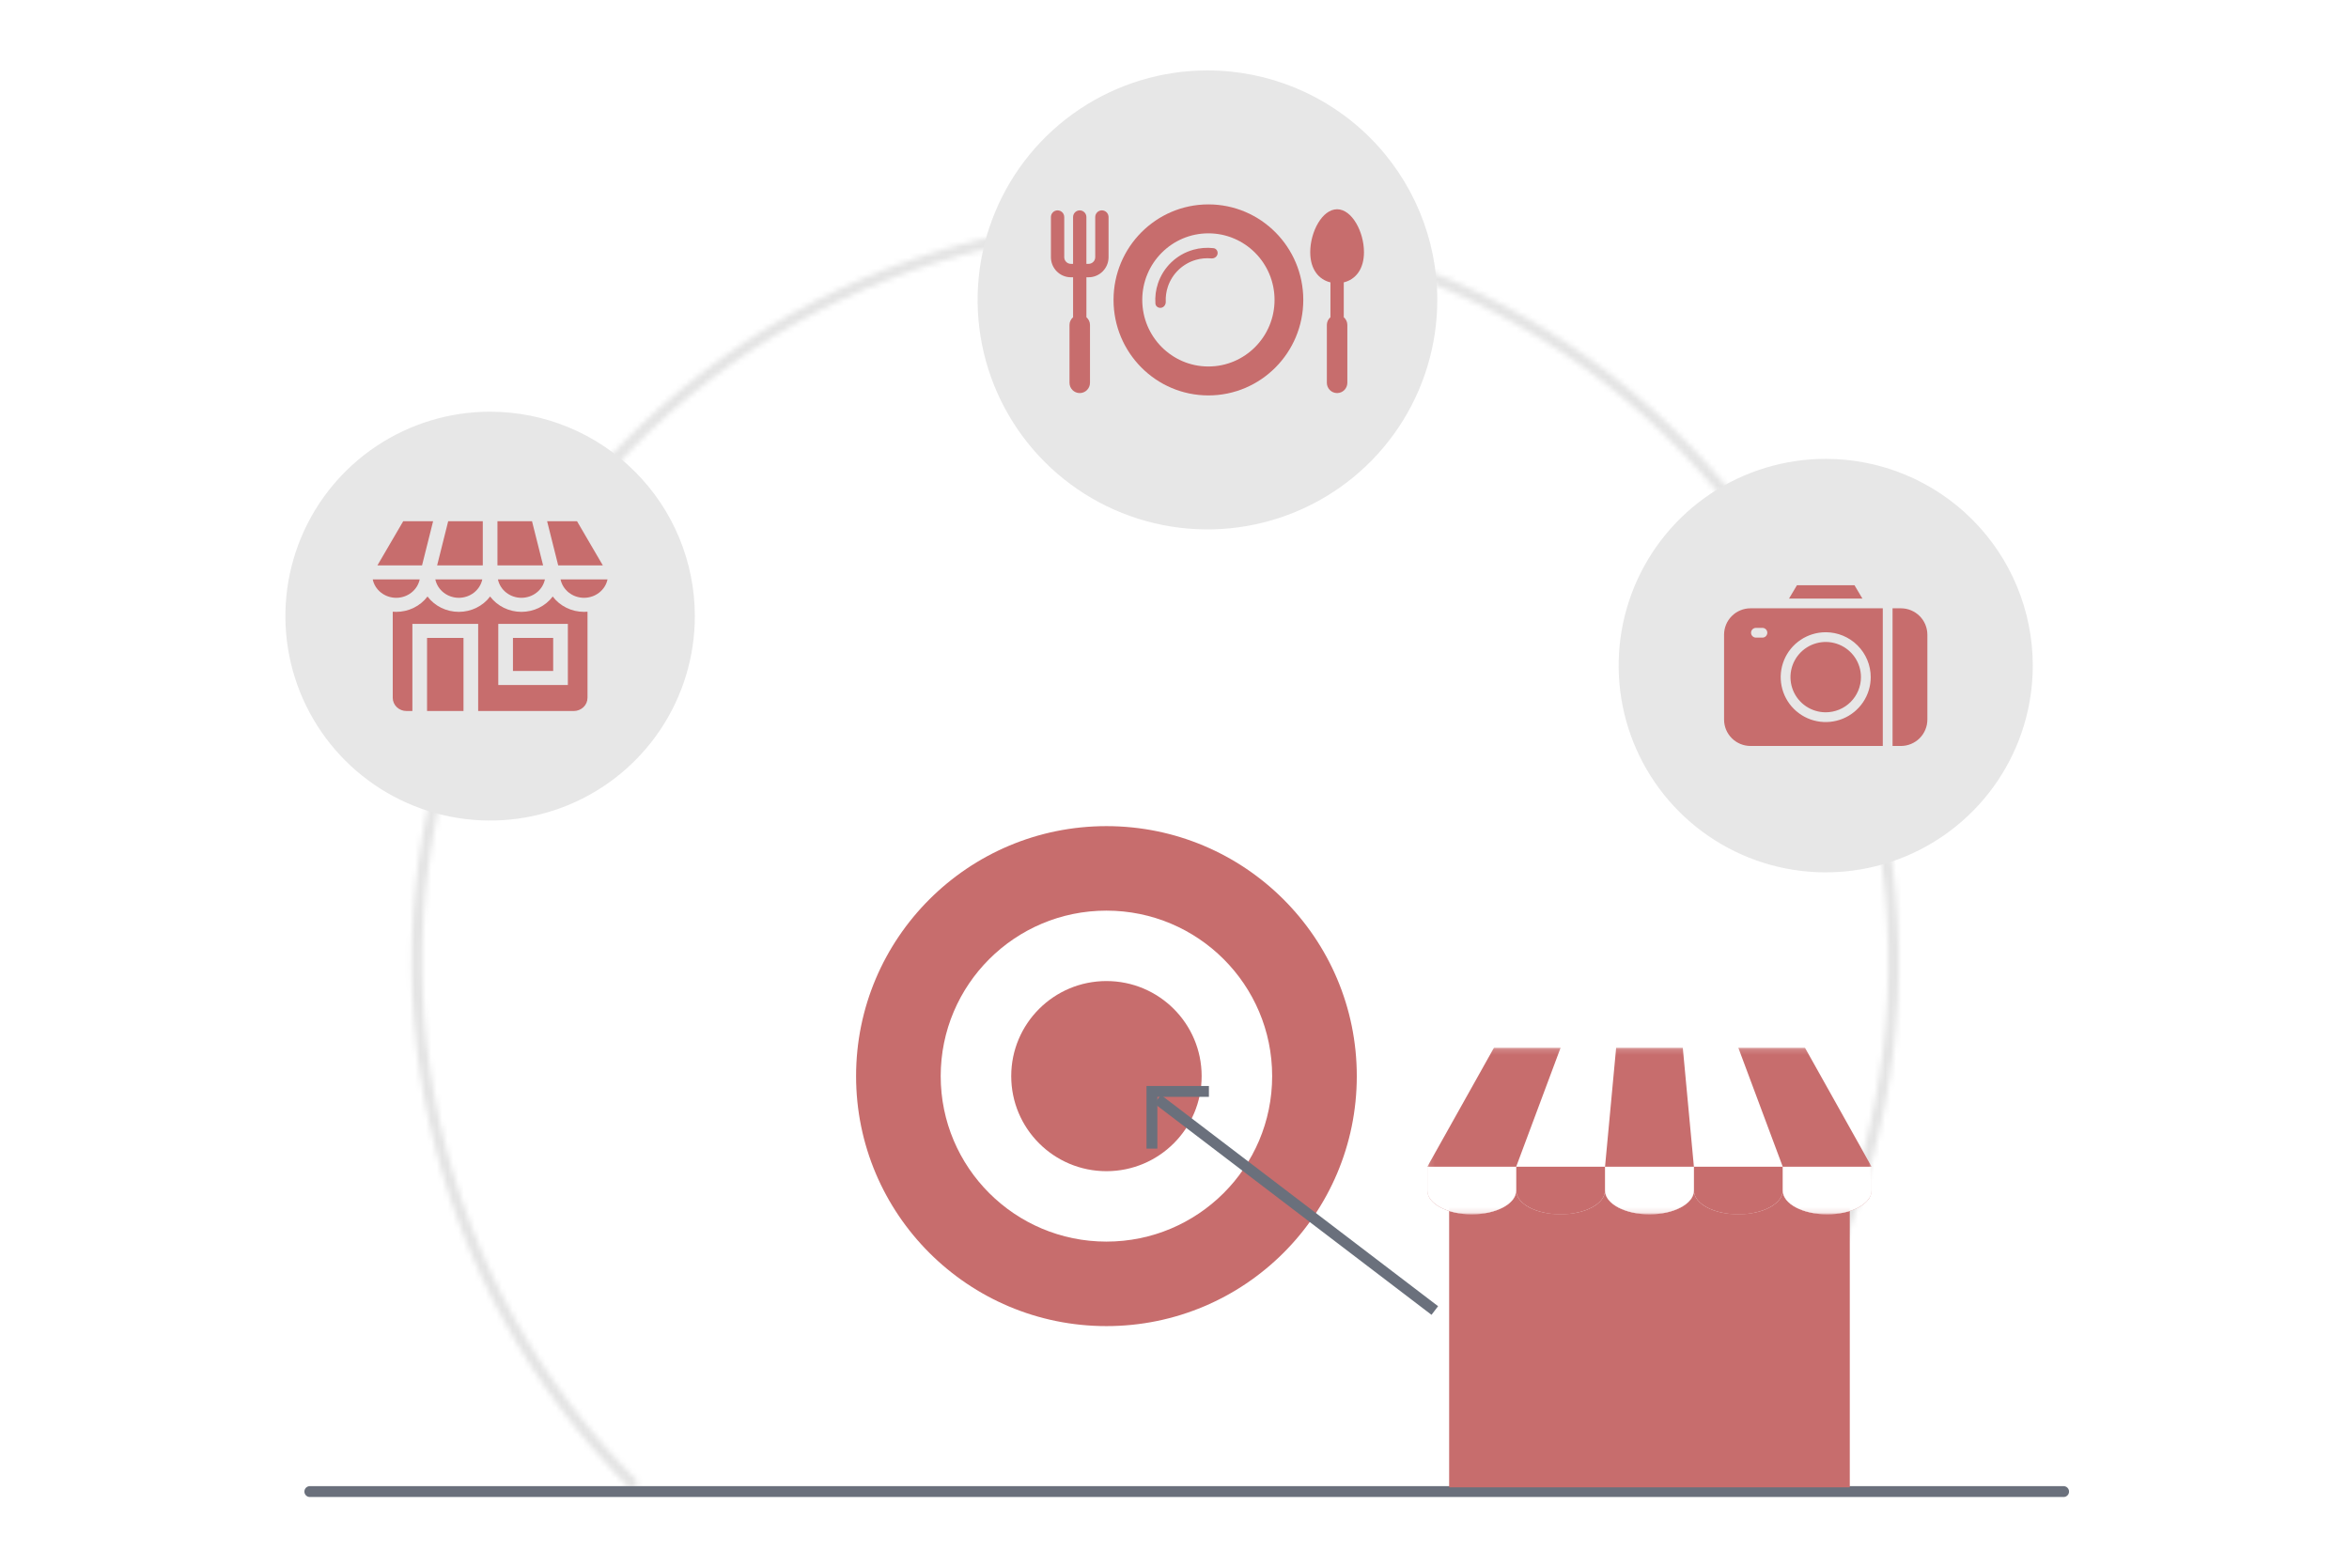 <svg xmlns="http://www.w3.org/2000/svg" width="433" height="289" viewBox="0 0 433 289" fill="none"><mask id="path-1-inside-1_223_412" fill="white"><path d="M116.301 274.608C97.755 256.169 84.871 232.81 79.168 207.287C73.465 181.763 75.182 155.141 84.116 130.562C93.05 105.983 108.829 84.472 129.59 68.568C150.35 52.664 175.228 43.03 201.285 40.804C227.343 38.577 253.494 43.851 276.652 56.002C299.81 68.154 319.009 86.676 331.984 109.383C344.958 132.091 351.166 158.035 349.876 184.156C348.586 210.277 339.851 235.484 324.702 256.802L323.097 255.661C338.029 234.649 346.638 209.805 347.91 184.059C349.182 158.313 343.062 132.741 330.274 110.36C317.486 87.979 298.563 69.722 275.737 57.745C252.912 45.768 227.136 40.571 201.453 42.765C175.769 44.959 151.249 54.455 130.787 70.131C110.324 85.806 94.772 107.008 85.966 131.235C77.16 155.461 75.468 181.701 81.089 206.857C86.71 232.014 99.41 255.038 117.689 273.212L116.301 274.608Z"></path></mask><path d="M116.301 274.608C97.755 256.169 84.871 232.81 79.168 207.287C73.465 181.763 75.182 155.141 84.116 130.562C93.05 105.983 108.829 84.472 129.59 68.568C150.35 52.664 175.228 43.03 201.285 40.804C227.343 38.577 253.494 43.851 276.652 56.002C299.81 68.154 319.009 86.676 331.984 109.383C344.958 132.091 351.166 158.035 349.876 184.156C348.586 210.277 339.851 235.484 324.702 256.802L323.097 255.661C338.029 234.649 346.638 209.805 347.91 184.059C349.182 158.313 343.062 132.741 330.274 110.36C317.486 87.979 298.563 69.722 275.737 57.745C252.912 45.768 227.136 40.571 201.453 42.765C175.769 44.959 151.249 54.455 130.787 70.131C110.324 85.806 94.772 107.008 85.966 131.235C77.16 155.461 75.468 181.701 81.089 206.857C86.71 232.014 99.41 255.038 117.689 273.212L116.301 274.608Z" stroke="#E4E4E4" stroke-width="4" mask="url(#path-1-inside-1_223_412)"></path><path d="M57.11 274.981H380.393" stroke="#6A707C" stroke-width="2" stroke-linecap="round"></path><path d="M128.083 113.586C128.083 121.039 125.869 128.326 121.723 134.523C117.576 140.72 111.682 145.551 104.787 148.403C97.891 151.256 90.303 152.002 82.983 150.548C75.662 149.094 68.938 145.504 63.66 140.234C58.383 134.963 54.789 128.248 53.333 120.938C51.876 113.627 52.624 106.05 55.48 99.164C58.336 92.278 63.173 86.392 69.379 82.251C75.585 78.11 82.881 75.9 90.345 75.9C100.354 75.9 109.952 79.87 117.03 86.938C124.107 94.005 128.083 103.591 128.083 113.586Z" fill="#E7E7E7"></path><path d="M101.971 123.696H94.554V117.607H101.971V123.696ZM77.364 106.823H68.706C68.909 107.779 69.451 108.638 70.24 109.255C71.029 109.873 72.016 110.21 73.035 110.21C74.053 110.21 75.041 109.873 75.829 109.255C76.618 108.638 77.16 107.779 77.364 106.823ZM96.116 110.21C97.134 110.208 98.121 109.871 98.909 109.254C99.698 108.637 100.241 107.779 100.446 106.823H91.785C91.99 107.779 92.533 108.637 93.322 109.254C94.111 109.871 95.097 110.208 96.116 110.21ZM78.72 131.08H85.437V117.607H78.72V131.08ZM88.992 96.092H82.618L80.577 104.233H88.992L88.992 96.092ZM84.576 110.21C85.594 110.208 86.58 109.87 87.368 109.254C88.157 108.637 88.699 107.778 88.903 106.823H80.246C80.451 107.779 80.993 108.637 81.782 109.254C82.571 109.871 83.558 110.208 84.576 110.21ZM79.837 96.092H74.325L69.571 104.233H77.795L79.837 96.092ZM100.852 96.092L102.896 104.233H111.121L106.366 96.092H100.852ZM107.655 112.8C107.871 112.8 108.085 112.789 108.296 112.771V128.654C108.295 129.297 108.028 129.914 107.553 130.368C107.078 130.823 106.435 131.079 105.763 131.08H88.142V115.017H76.016V131.08H74.928C74.257 131.079 73.613 130.823 73.138 130.368C72.663 129.914 72.396 129.297 72.396 128.654V112.771C72.606 112.789 72.818 112.8 73.034 112.8C74.161 112.8 75.272 112.543 76.275 112.051C77.278 111.559 78.145 110.845 78.805 109.969C79.463 110.845 80.33 111.559 81.333 112.051C82.337 112.543 83.448 112.8 84.575 112.8C85.702 112.8 86.813 112.543 87.816 112.051C88.819 111.559 89.686 110.846 90.345 109.97C91.004 110.846 91.871 111.559 92.874 112.051C93.877 112.543 94.988 112.8 96.116 112.8C97.243 112.8 98.354 112.543 99.357 112.051C100.361 111.559 101.228 110.846 101.887 109.97C102.545 110.845 103.412 111.559 104.415 112.051C105.418 112.543 106.528 112.799 107.655 112.8ZM104.676 115.017H91.849V126.286H104.676V115.017ZM107.655 110.21C108.674 110.208 109.66 109.871 110.449 109.254C111.238 108.637 111.78 107.779 111.985 106.823H103.328C103.532 107.778 104.074 108.637 104.863 109.254C105.651 109.87 106.637 110.208 107.655 110.21ZM98.07 96.092H91.697V104.233H100.114L98.07 96.092Z" fill="#C76D6D"></path><path d="M374.709 122.709C374.709 130.248 372.471 137.617 368.277 143.885C364.083 150.153 358.122 155.039 351.147 157.924C344.173 160.809 336.499 161.563 329.095 160.093C321.691 158.622 314.89 154.992 309.552 149.661C304.214 144.33 300.579 137.539 299.106 130.145C297.634 122.751 298.39 115.087 301.278 108.123C304.167 101.158 309.059 95.205 315.336 91.017C321.613 86.829 328.992 84.593 336.541 84.593C346.664 84.593 356.372 88.609 363.53 95.757C370.688 102.905 374.709 112.6 374.709 122.709Z" fill="#E7E7E7"></path><path d="M348.862 137.523V112.145H350.407C351.699 112.146 352.937 112.659 353.851 113.57C354.764 114.482 355.278 115.718 355.279 117.007V132.661C355.277 133.95 354.764 135.186 353.85 136.098C352.937 137.009 351.699 137.522 350.407 137.523H348.862ZM322.675 137.523C321.384 137.522 320.145 137.009 319.232 136.098C318.318 135.186 317.805 133.95 317.804 132.661V117.007C317.805 115.718 318.318 114.482 319.232 113.57C320.145 112.659 321.384 112.146 322.675 112.145H347.062V137.523H322.675ZM336.541 116.557C334.9 116.557 333.296 117.042 331.931 117.952C330.567 118.862 329.503 120.155 328.875 121.668C328.247 123.181 328.083 124.846 328.403 126.452C328.724 128.058 329.514 129.534 330.675 130.692C331.835 131.85 333.314 132.638 334.923 132.957C336.533 133.276 338.201 133.112 339.717 132.485C341.233 131.858 342.529 130.796 343.44 129.435C344.352 128.073 344.838 126.472 344.838 124.834C344.835 122.639 343.959 120.535 342.404 118.984C340.849 117.432 338.74 116.559 336.541 116.557ZM323.699 115.752C323.579 115.75 323.46 115.771 323.348 115.815C323.237 115.859 323.135 115.925 323.05 116.009C322.964 116.092 322.896 116.192 322.85 116.302C322.803 116.413 322.779 116.531 322.779 116.651C322.779 116.77 322.803 116.888 322.85 116.999C322.896 117.109 322.964 117.209 323.05 117.292C323.135 117.376 323.237 117.442 323.348 117.486C323.46 117.53 323.579 117.551 323.699 117.549H324.855C324.975 117.551 325.094 117.53 325.206 117.486C325.317 117.442 325.419 117.376 325.504 117.292C325.59 117.209 325.658 117.109 325.704 116.999C325.751 116.888 325.775 116.77 325.775 116.651C325.775 116.531 325.751 116.413 325.704 116.302C325.658 116.192 325.59 116.092 325.504 116.009C325.419 115.925 325.317 115.859 325.206 115.815C325.094 115.771 324.975 115.75 324.855 115.752H323.699ZM336.541 131.317C335.256 131.317 334 130.937 332.932 130.224C331.864 129.512 331.031 128.499 330.539 127.315C330.048 126.13 329.919 124.827 330.17 123.569C330.42 122.312 331.039 121.156 331.947 120.25C332.856 119.343 334.014 118.726 335.274 118.475C336.534 118.225 337.84 118.354 339.027 118.844C340.214 119.335 341.229 120.166 341.943 121.232C342.657 122.298 343.038 123.552 343.038 124.834C343.036 126.553 342.351 128.201 341.133 129.416C339.915 130.631 338.264 131.315 336.541 131.317ZM329.779 110.349L331.234 107.896H341.848L343.303 110.349H329.779Z" fill="#C76D6D"></path><path d="M264.941 55.29C264.941 63.658 262.456 71.838 257.801 78.796C253.146 85.754 246.529 91.177 238.787 94.379C231.046 97.581 222.527 98.419 214.309 96.787C206.09 95.154 198.541 91.124 192.616 85.207C186.691 79.29 182.656 71.752 181.021 63.544C179.386 55.337 180.225 46.83 183.432 39.099C186.639 31.368 192.069 24.76 199.036 20.111C206.003 15.462 214.195 12.981 222.574 12.981C233.811 12.981 244.587 17.439 252.532 25.373C260.478 33.308 264.941 44.069 264.941 55.29Z" fill="#E7E7E7"></path><path d="M222.75 37.682C213.09 37.682 205.262 45.567 205.262 55.29C205.262 65.015 213.09 72.898 222.75 72.898C232.41 72.898 240.239 65.015 240.239 55.29C240.239 45.567 232.41 37.682 222.75 37.682ZM222.75 67.564C216.017 67.564 210.558 62.07 210.558 55.29C210.558 48.512 216.017 43.018 222.75 43.018C229.483 43.018 234.942 48.512 234.942 55.29C234.942 62.07 229.483 67.564 222.75 67.564Z" fill="#C76D6D"></path><path d="M203.115 38.782C202.437 38.782 201.887 39.335 201.887 40.018V47.413C201.887 48.088 201.339 48.642 200.664 48.642H200.26V40.02C200.26 39.337 199.71 38.783 199.032 38.783C198.353 38.783 197.803 39.337 197.803 40.02V48.643H197.397C196.724 48.643 196.176 48.09 196.176 47.414V40.02C196.176 39.337 195.626 38.783 194.948 38.783C194.27 38.783 193.72 39.337 193.72 40.02V47.414C193.72 49.456 195.371 51.117 197.399 51.117H197.805V58.482C197.408 58.833 197.144 59.329 197.144 59.902V70.562C197.144 71.615 197.988 72.465 199.033 72.465C200.078 72.465 200.923 71.615 200.923 70.562V59.902C200.923 59.329 200.658 58.831 200.262 58.482V51.117H200.664C202.694 51.117 204.345 49.456 204.345 47.414V40.02C204.343 39.335 203.793 38.782 203.115 38.782Z" fill="#C76D6D"></path><path d="M251.426 46.492C251.426 42.727 249.207 38.578 246.473 38.578C243.737 38.578 241.52 42.729 241.52 46.492C241.52 49.673 243.105 51.545 245.245 52.056V58.483C244.848 58.833 244.583 59.329 244.583 59.902V70.563C244.583 71.615 245.428 72.465 246.473 72.465C247.518 72.465 248.362 71.615 248.362 70.563V59.902C248.362 59.329 248.098 58.831 247.701 58.483V52.056C249.838 51.543 251.426 49.673 251.426 46.492Z" fill="#C76D6D"></path><path d="M214.04 56.741C213.517 56.83 213.015 56.478 212.979 55.948C212.893 54.706 213.05 53.455 213.445 52.267C213.941 50.774 214.796 49.425 215.936 48.34C217.076 47.254 218.465 46.465 219.982 46.041C221.189 45.704 222.448 45.606 223.688 45.75C224.215 45.812 224.543 46.329 224.429 46.848C224.315 47.366 223.803 47.687 223.275 47.639C222.345 47.554 221.405 47.638 220.5 47.891C219.287 48.23 218.175 48.861 217.264 49.73C216.352 50.598 215.667 51.677 215.271 52.872C214.976 53.761 214.846 54.693 214.887 55.624C214.91 56.154 214.564 56.652 214.04 56.741Z" fill="#C76D6D"></path><path d="M282.397 200.451H325.707C329.758 200.451 333.642 202.058 336.506 204.918C339.37 207.778 340.979 211.657 340.979 215.702V274.204H267.125V215.702C267.125 211.657 268.734 207.778 271.598 204.918C274.462 202.058 278.346 200.451 282.397 200.451Z" fill="#C76D6D"></path><mask id="mask0_223_412" style="mask-type:luminance" maskUnits="userSpaceOnUse" x="263" y="193" width="83" height="31"><path d="M263.103 193.156H345.002V223.867H263.103V193.156Z" fill="white"></path></mask><g mask="url(#mask0_223_412)"><path d="M332.716 193.156H275.387L263.103 215.093V219.479C263.103 221.903 266.768 223.867 271.293 223.867C275.818 223.867 279.483 221.903 279.483 219.479C279.483 221.903 283.148 223.867 287.673 223.867C292.198 223.867 295.863 221.903 295.863 219.479C295.863 221.903 299.529 223.867 304.054 223.867C308.579 223.867 312.244 221.903 312.244 219.479C312.244 221.903 315.909 223.867 320.434 223.867C324.959 223.867 328.618 221.903 328.618 219.479C328.618 221.903 332.283 223.867 336.808 223.867C341.333 223.867 344.999 221.903 344.999 219.479V215.093L332.716 193.156Z" fill="white"></path><path d="M275.387 193.156L263.103 215.093V219.479C263.103 221.903 266.768 223.867 271.293 223.867C275.818 223.867 279.483 221.903 279.483 219.479V215.093L287.672 193.156H275.387Z" fill="#C76D6D"></path><path d="M279.483 215.093V219.481C279.483 221.904 283.149 223.869 287.674 223.869C292.199 223.869 295.864 221.904 295.864 219.481V215.093H279.483Z" fill="#C76D6D"></path><path d="M312.242 215.093V219.481C312.242 221.904 315.907 223.869 320.432 223.869C324.957 223.869 328.623 221.904 328.623 219.481V215.093H312.242Z" fill="#C76D6D"></path><path d="M310.195 193.156H297.91L295.862 215.093V219.479C295.862 221.903 299.528 223.867 304.053 223.867C308.578 223.867 312.243 221.903 312.243 219.479V215.093L310.195 193.156Z" fill="#C76D6D"></path><path d="M332.715 193.156H320.431L328.621 215.093V219.479C328.621 221.903 332.286 223.867 336.811 223.867C341.336 223.867 345.001 221.903 345.001 219.479V215.093L332.715 193.156Z" fill="#C76D6D"></path><path d="M263.103 215.093V219.481C263.103 221.904 266.768 223.869 271.293 223.869C275.818 223.869 279.483 221.904 279.483 219.481V215.093H263.103Z" fill="white"></path><path d="M295.862 215.093V219.481C295.862 221.904 299.528 223.869 304.053 223.869C308.578 223.869 312.243 221.904 312.243 219.481V215.093H295.862Z" fill="white"></path><path d="M328.623 215.093V219.481C328.623 221.904 332.288 223.869 336.813 223.869C341.338 223.869 345.004 221.904 345.004 219.481V215.093H328.623Z" fill="white"></path></g><g filter="url(#filter0_d_223_412)"><path d="M204.604 257.459C236.913 257.459 263.104 231.304 263.104 199.039C263.104 166.774 236.913 140.619 204.604 140.619C172.296 140.619 146.104 166.774 146.104 199.039C146.104 231.304 172.296 257.459 204.604 257.459Z" fill="white"></path></g><path d="M203.953 244.476C229.441 244.476 250.103 223.842 250.103 198.389C250.103 172.936 229.441 152.302 203.953 152.302C178.466 152.302 157.804 172.936 157.804 198.389C157.804 223.842 178.466 244.476 203.953 244.476Z" fill="#C76D6D"></path><path d="M203.953 228.897C220.825 228.897 234.502 215.238 234.502 198.389C234.502 181.54 220.825 167.881 203.953 167.881C187.081 167.881 173.403 181.54 173.403 198.389C173.403 215.238 187.081 228.897 203.953 228.897Z" fill="white"></path><path d="M203.954 215.915C213.646 215.915 221.504 208.069 221.504 198.389C221.504 188.709 213.646 180.863 203.954 180.863C194.261 180.863 186.403 188.709 186.403 198.389C186.403 208.069 194.261 215.915 203.954 215.915Z" fill="#C76D6D"></path><path d="M213.397 202.654L262.885 240.384L264.482 241.6" stroke="#6A707C" stroke-width="2"></path><path d="M212.34 211.756V201.21H222.843" stroke="#6A707C" stroke-width="2"></path><defs><filter id="filter0_d_223_412" x="146.104" y="140.619" width="117" height="120.84" filterUnits="userSpaceOnUse" color-interpolation-filters="sRGB"><feGaussianBlur stdDeviation="2"></feGaussianBlur></filter></defs></svg>